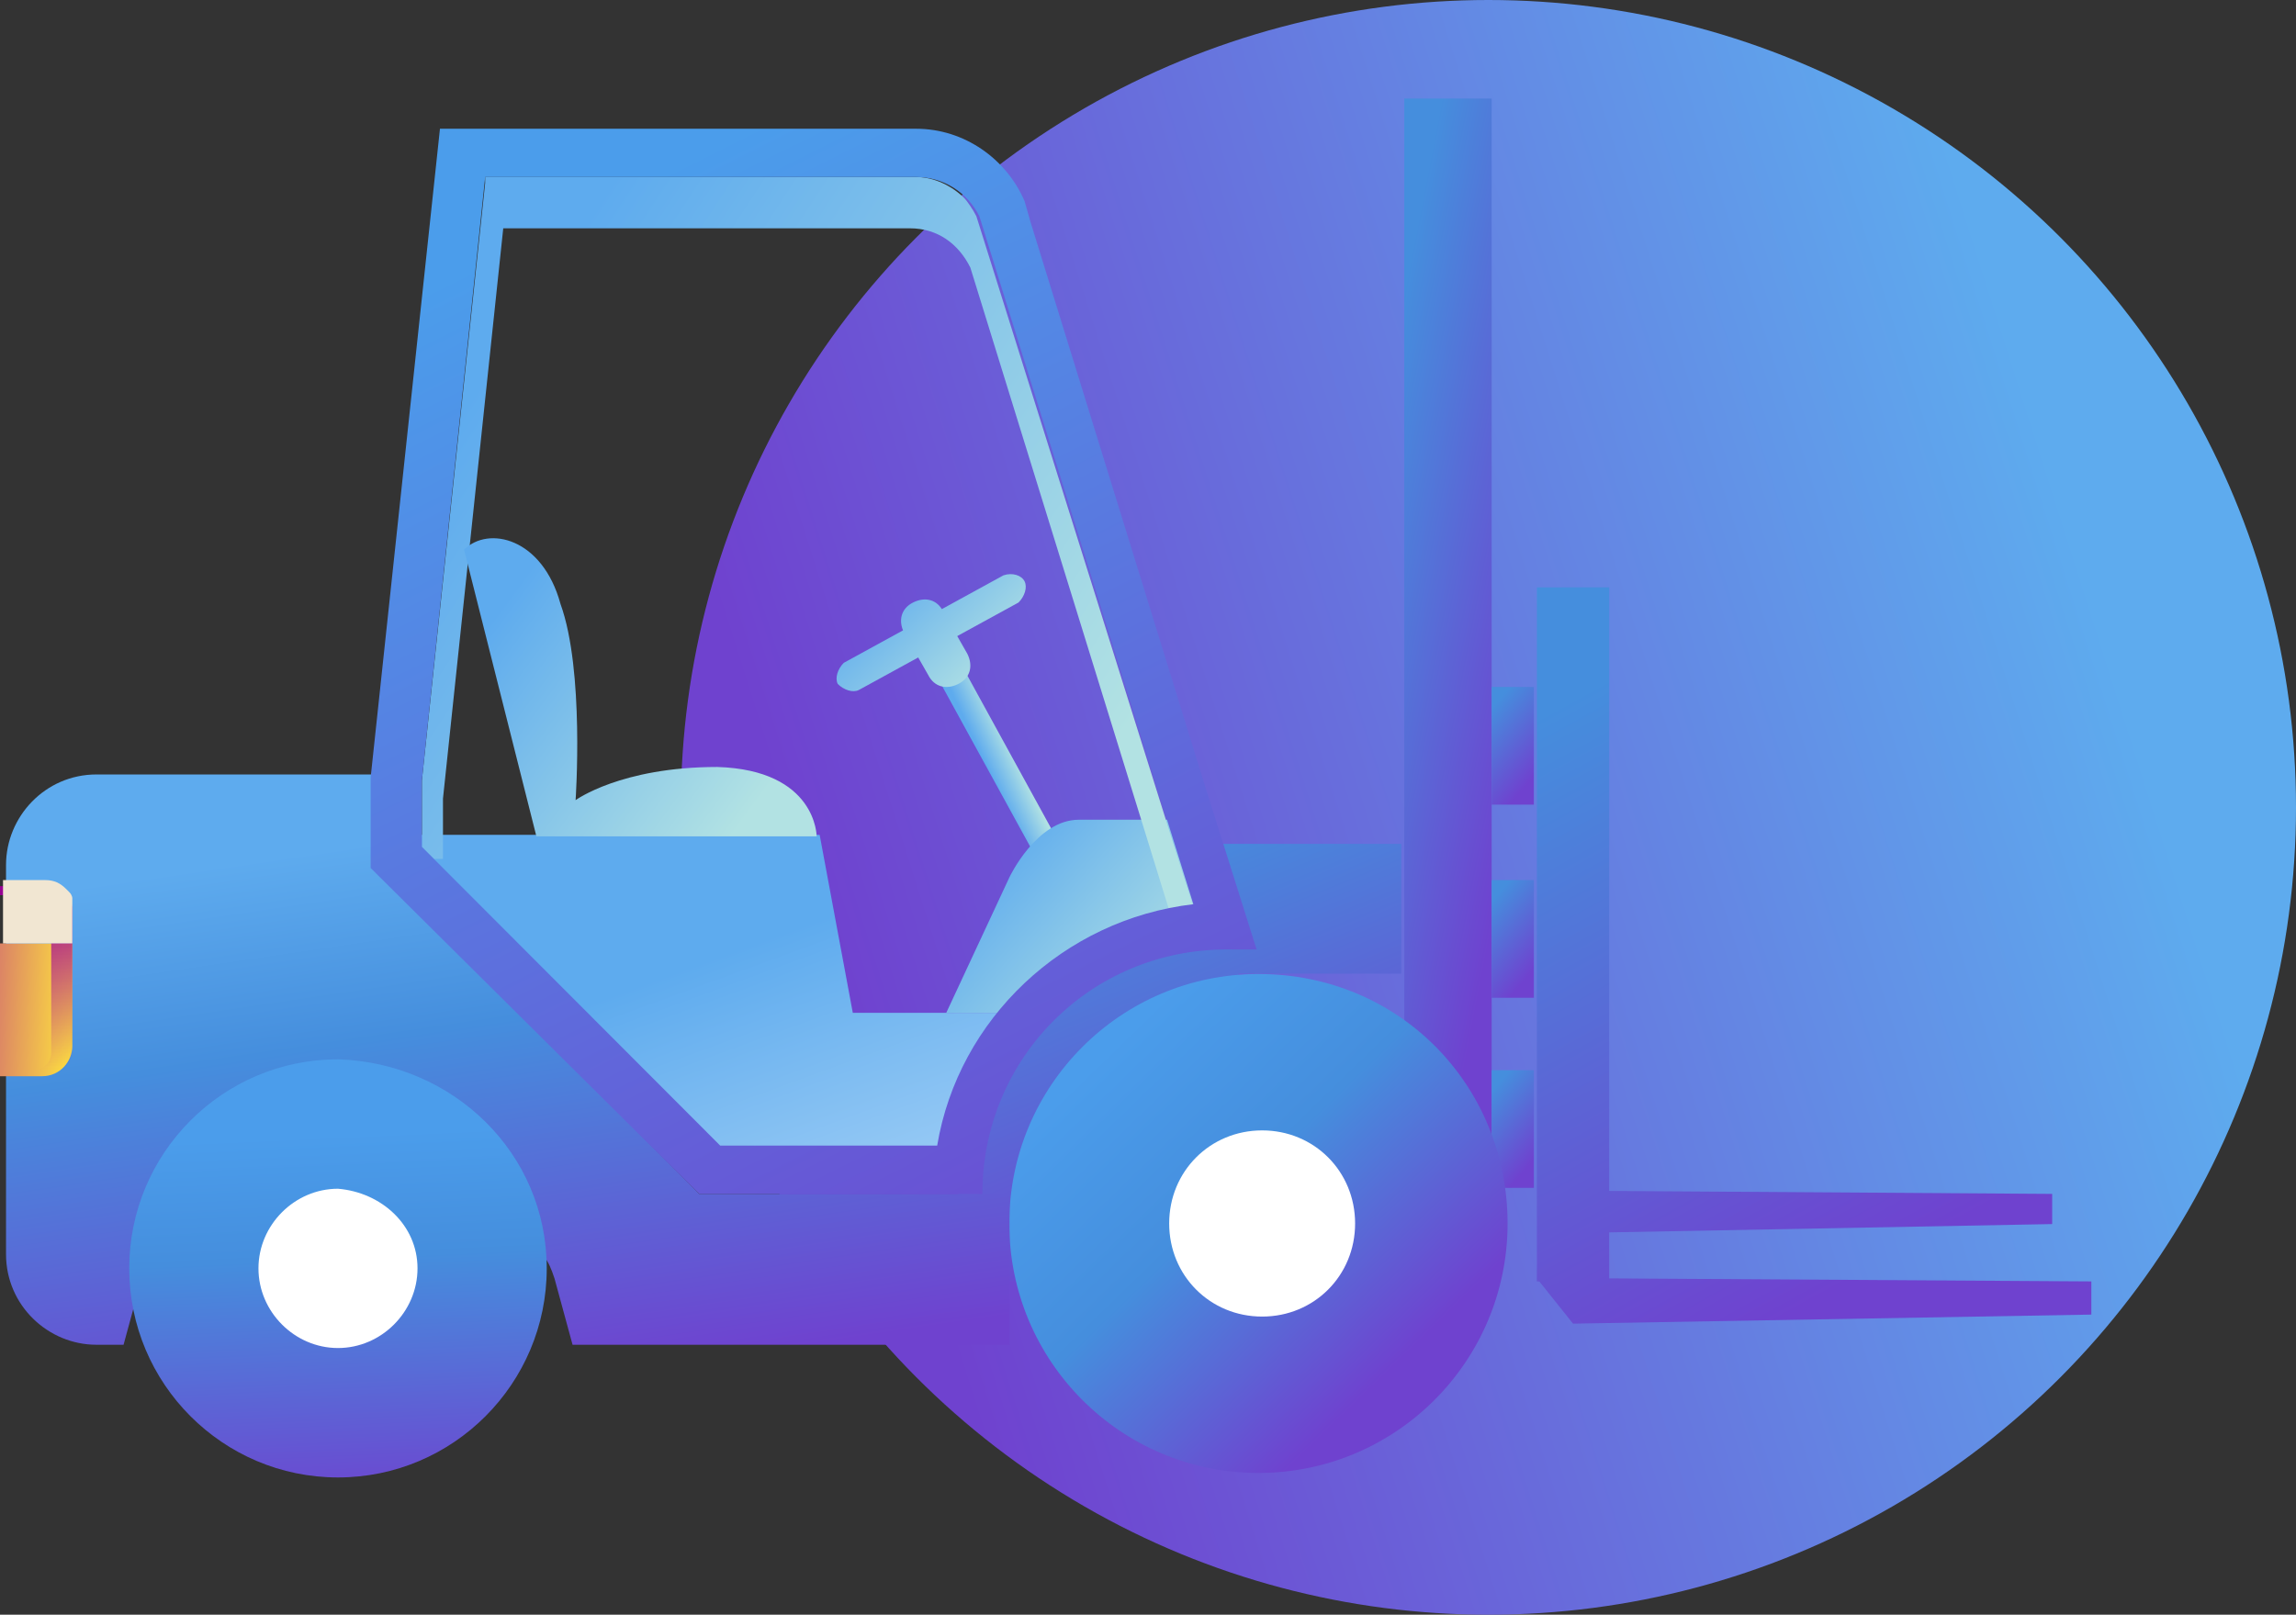 <svg xmlns="http://www.w3.org/2000/svg" fill="none" viewBox="0 0 489 344"><rect x="0" y="0" width="489" height="344" fill="#333333" stroke="none"/><circle cx="317" cy="172" r="172" fill="url(#paint0_linear)"/><path fill="#666" d="M277.897 256.277c0 7.714-6.418 14.785-14.761 14.785-7.702 0-14.762-6.428-14.762-14.785 0-7.714 6.418-14.785 14.762-14.785 8.343.643 14.761 7.071 14.761 14.785z"/><path fill="url(#paint1_linear)" d="M317.691 253.062l-18.612-20.571V20.999h18.612v232.063z"/><path fill="url(#paint2_linear)" d="M327.321 125.138h15.404v128.575l94.344.635v6.428l-94.344 1.772v10.442h-15.404V125.138z"/><path fill="url(#paint3_linear)" d="M327.321 272.347l7.701 9.642 110.391-1.928v-7.071l-102.689-.643h-15.403z"/><path fill="url(#paint4_linear)" d="M326.679 146.352h-8.986v25.07h8.986v-25.07z"/><path fill="url(#paint5_linear)" d="M326.679 187.493h-8.986v25.07h8.986v-25.07z"/><path fill="url(#paint6_linear)" d="M326.679 227.992h-8.986v25.07h8.986v-25.07z"/><path fill="url(#paint7_linear)" d="M263.782 202.279v41.784L234.9 272.991h-30.806v-39.213l26.314-25.713 17.328-5.786h16.046z"/><path fill="url(#paint8_linear)" d="M298.439 179.78h-39.792v27.642h39.792V179.78z"/><path fill="url(#paint9_linear)" d="M321.081 260.651c0 29.35-23.759 53.148-53.063 53.148-29.303 0-53.063-23.798-53.063-53.148 0-29.351 23.76-53.149 53.063-53.149 30.096 0 53.063 23.798 53.063 53.149z"/><path fill="#fff" d="M288.61 260.652c0 11.105-8.712 19.831-19.8 19.831-11.087 0-19.799-8.726-19.799-19.831 0-11.106 8.712-19.832 19.799-19.832 11.088 0 19.8 8.726 19.8 19.832z"/><path fill="url(#paint10_linear)" d="M215.005 254.346v32.142h-93.061l-3.851-14.143c-1.284-3.857-2.568-6.428-6.418-6.428H36.584c-3.21 0-5.135 2.571-6.419 6.428l-3.85 14.143h-5.777c-10.269 0-19.254-8.357-19.254-19.285v-82.926c0-10.285 8.344-19.285 19.254-19.285h59.046v19.285l69.315 70.069h66.106z"/><path fill="url(#paint11_linear)" d="M87.283 177.849h87.286l7.06 37.927h37.224l-16.687 31.499h-50.061l-64.18-59.141-.642-10.285z"/><path fill="url(#paint12_linear)" d="M204.468 141.088l-5.064 2.785 28.419 51.842 5.064-2.784-28.419-51.843z"/><path fill="url(#paint13_linear)" d="M201.531 215.778l13.478-28.928s5.776-12.214 14.762-12.214h23.105l7.701 20.571-41.717 20.571h-17.329z"/><path fill="url(#paint14_linear)" d="M207.946 46.07c-.642-1.286-1.926-3.214-2.568-3.857-2.567-2.572-6.418-4.5-10.268-4.5h-91.779v1.286l-13.478 127.28v14.143l2.568 2.571h1.925v-12.857l12.836-121.495h86.644c5.776 0 10.269 3.214 12.836 8.357l42.359 136.923c1.926-.643 3.209-.643 5.135-.643L207.946 46.07z"/><path fill="url(#paint15_linear)" d="M256.079 165.636L219.496 47.355l-1.284-4.5c-3.851-9-12.836-15.428-23.105-15.428H93.702L78.94 165.636v19.285l69.957 69.426h60.33c0-28.927 23.105-52.069 51.986-52.069h6.418l-11.552-36.642zM199.6 244.062h-46.21l-63.539-63.641v-14.142L103.33 37.713h91.778c5.776 0 10.911 3.214 13.478 8.356l45.568 146.566c-27.597 3.214-50.061 24.428-54.553 51.427z"/><path fill="url(#paint16_linear)" d="M15.403 200.992v21.856c0 3.214-2.567 6.428-6.418 6.428H0v-28.284h15.403z"/><path fill="url(#paint17_linear)" d="M15.403 193.922v29.57c0 3.214-2.567 6.428-6.418 6.428H0v-1.928h7.06c2.567 0 3.85-1.929 3.85-3.857v-29.571c0-1.928-1.925-3.857-3.85-3.857H0v-1.928h8.985c3.851-.643 6.418 1.928 6.418 5.143z"/><path fill="#F1E6D2" d="M15.403 193.921v7.071H.642v-13.499h8.985c1.925 0 3.209.643 4.492 1.928l.642.643c.642.643.642 1.286.642 1.286V193.921z"/><path fill="url(#paint18_linear)" d="M98.84 117.112l15.404 61.069h59.688s0-14.142-21.18-14.785c-20.537 0-30.164 7.071-30.164 7.071s1.925-27.641-3.209-41.784c-3.851-14.142-15.404-16.713-20.538-11.571z"/><path fill="url(#paint19_linear)" d="M218.214 123.852c.641 1.286 0 3.214-1.284 4.5l-34.016 18.642c-1.283.643-3.209 0-4.492-1.285-.642-1.286 0-3.215 1.283-4.5l34.016-18.642c1.925-.643 3.851 0 4.493 1.285z"/><path fill="url(#paint20_linear)" d="M206.022 139.281c1.283 2.571.641 5.142-1.926 6.428-2.567 1.286-5.134.643-6.418-1.928l-5.134-9c-1.284-2.571-.642-5.143 1.925-6.428 2.567-1.286 5.135-.643 6.418 1.928l5.135 9z"/><path fill="url(#paint21_linear)" d="M116.444 270.216c0 24.575-19.93 44.541-44.46 44.541s-44.46-19.966-44.46-44.541c0-24.574 19.93-44.541 44.46-44.541 24.53.768 44.46 19.967 44.46 44.541z"/><path fill="#fff" d="M88.921 270.216c0 9.255-7.698 16.968-16.937 16.968-9.238 0-16.937-7.713-16.937-16.968 0-9.255 7.699-16.968 16.937-16.968 9.239.771 16.938 7.713 16.938 16.968z"/><defs><linearGradient id="paint0_linear" x1="444.219" x2="177.568" y1="123.148" y2="207.621" gradientUnits="userSpaceOnUse"><stop stop-color="#5EABEE"/><stop offset="1" stop-color="#6F42CF"/></linearGradient><linearGradient id="paint1_linear" x1="308.385" x2="351.665" y1="13.895" y2="22.269" gradientUnits="userSpaceOnUse"><stop stop-color="#458EDD"/><stop offset="1" stop-color="#6F42CF"/></linearGradient><linearGradient id="paint2_linear" x1="386.367" x2="452.638" y1="120.337" y2="240.7" gradientUnits="userSpaceOnUse"><stop stop-color="#458EDD"/><stop offset="1" stop-color="#6F42CF"/></linearGradient><linearGradient id="paint3_linear" x1="386.367" x2="452.638" y1="120.337" y2="240.7" gradientUnits="userSpaceOnUse"><stop stop-color="#458EDD"/><stop offset="1" stop-color="#6F42CF"/></linearGradient><linearGradient id="paint4_linear" x1="322.186" x2="334.59" y1="145.584" y2="156.308" gradientUnits="userSpaceOnUse"><stop stop-color="#458EDD"/><stop offset="1" stop-color="#6F42CF"/></linearGradient><linearGradient id="paint5_linear" x1="322.186" x2="334.59" y1="186.725" y2="197.449" gradientUnits="userSpaceOnUse"><stop stop-color="#458EDD"/><stop offset="1" stop-color="#6F42CF"/></linearGradient><linearGradient id="paint6_linear" x1="322.186" x2="334.59" y1="227.224" y2="237.948" gradientUnits="userSpaceOnUse"><stop stop-color="#458EDD"/><stop offset="1" stop-color="#6F42CF"/></linearGradient><linearGradient id="paint7_linear" x1="251.266" x2="283.957" y1="176.927" y2="256.749" gradientUnits="userSpaceOnUse"><stop stop-color="#458EDD"/><stop offset="1" stop-color="#6F42CF"/></linearGradient><linearGradient id="paint8_linear" x1="251.266" x2="283.957" y1="176.927" y2="256.749" gradientUnits="userSpaceOnUse"><stop stop-color="#458EDD"/><stop offset="1" stop-color="#6F42CF"/></linearGradient><linearGradient id="paint9_linear" x1="230.255" x2="295.596" y1="225.053" y2="292.342" gradientUnits="userSpaceOnUse"><stop offset=".03" stop-color="#4B9DEB"/><stop offset=".464" stop-color="#458EDD"/><stop offset="1" stop-color="#6F42CF"/></linearGradient><linearGradient id="paint10_linear" x1="108.145" x2="127.708" y1="161.273" y2="293.282" gradientUnits="userSpaceOnUse"><stop offset=".104" stop-color="#5EABEE"/><stop offset=".414" stop-color="#458EDD"/><stop offset="1" stop-color="#6F42CF"/></linearGradient><linearGradient id="paint11_linear" x1="94.793" x2="136.838" y1="199.425" y2="314.321" gradientUnits="userSpaceOnUse"><stop offset=".197" stop-color="#5EABEE"/><stop offset="1" stop-color="#C0E0F9"/></linearGradient><linearGradient id="paint12_linear" x1="208.525" x2="214.428" y1="159.825" y2="157.041" gradientUnits="userSpaceOnUse"><stop stop-color="#5EABEE"/><stop offset="1" stop-color="#B2E2E3"/></linearGradient><linearGradient id="paint13_linear" x1="204.902" x2="242.097" y1="187.422" y2="220.613" gradientUnits="userSpaceOnUse"><stop stop-color="#5EABEE"/><stop offset="1" stop-color="#B2E2E3"/></linearGradient><linearGradient id="paint14_linear" x1="99.232" x2="229.454" y1="86.26" y2="171.422" gradientUnits="userSpaceOnUse"><stop stop-color="#5EABEE"/><stop offset="1" stop-color="#B2E2E3"/></linearGradient><linearGradient id="paint15_linear" x1="173.286" x2="295.83" y1="20.481" y2="266.323" gradientUnits="userSpaceOnUse"><stop stop-color="#4B9DEB"/><stop offset="1" stop-color="#6F42CF"/></linearGradient><linearGradient id="paint16_linear" x1="-21.37" x2="17.598" y1="180.445" y2="182.264" gradientUnits="userSpaceOnUse"><stop stop-color="#AB009C"/><stop offset="1" stop-color="#FFE53D"/></linearGradient><linearGradient id="paint17_linear" x1="7.702" x2="7.701" y1="188.68" y2="227.875" gradientUnits="userSpaceOnUse"><stop stop-color="#9A0096"/><stop offset="1" stop-color="#AB009C" stop-opacity="0"/></linearGradient><linearGradient id="paint18_linear" x1="103.127" x2="158.288" y1="134.407" y2="174.957" gradientUnits="userSpaceOnUse"><stop stop-color="#5EABEE"/><stop offset="1" stop-color="#B2E2E3"/></linearGradient><linearGradient id="paint19_linear" x1="180.47" x2="203.157" y1="130.063" y2="152.861" gradientUnits="userSpaceOnUse"><stop stop-color="#5EABEE"/><stop offset="1" stop-color="#B2E2E3"/></linearGradient><linearGradient id="paint20_linear" x1="180.47" x2="203.157" y1="130.063" y2="152.861" gradientUnits="userSpaceOnUse"><stop stop-color="#5EABEE"/><stop offset="1" stop-color="#B2E2E3"/></linearGradient><linearGradient id="paint21_linear" x1="71.984" x2="76.265" y1="241.583" y2="336.316" gradientUnits="userSpaceOnUse"><stop stop-color="#4B9DEB"/><stop offset=".278" stop-color="#458EDD"/><stop offset=".854" stop-color="#6F42CF"/></linearGradient></defs></svg>